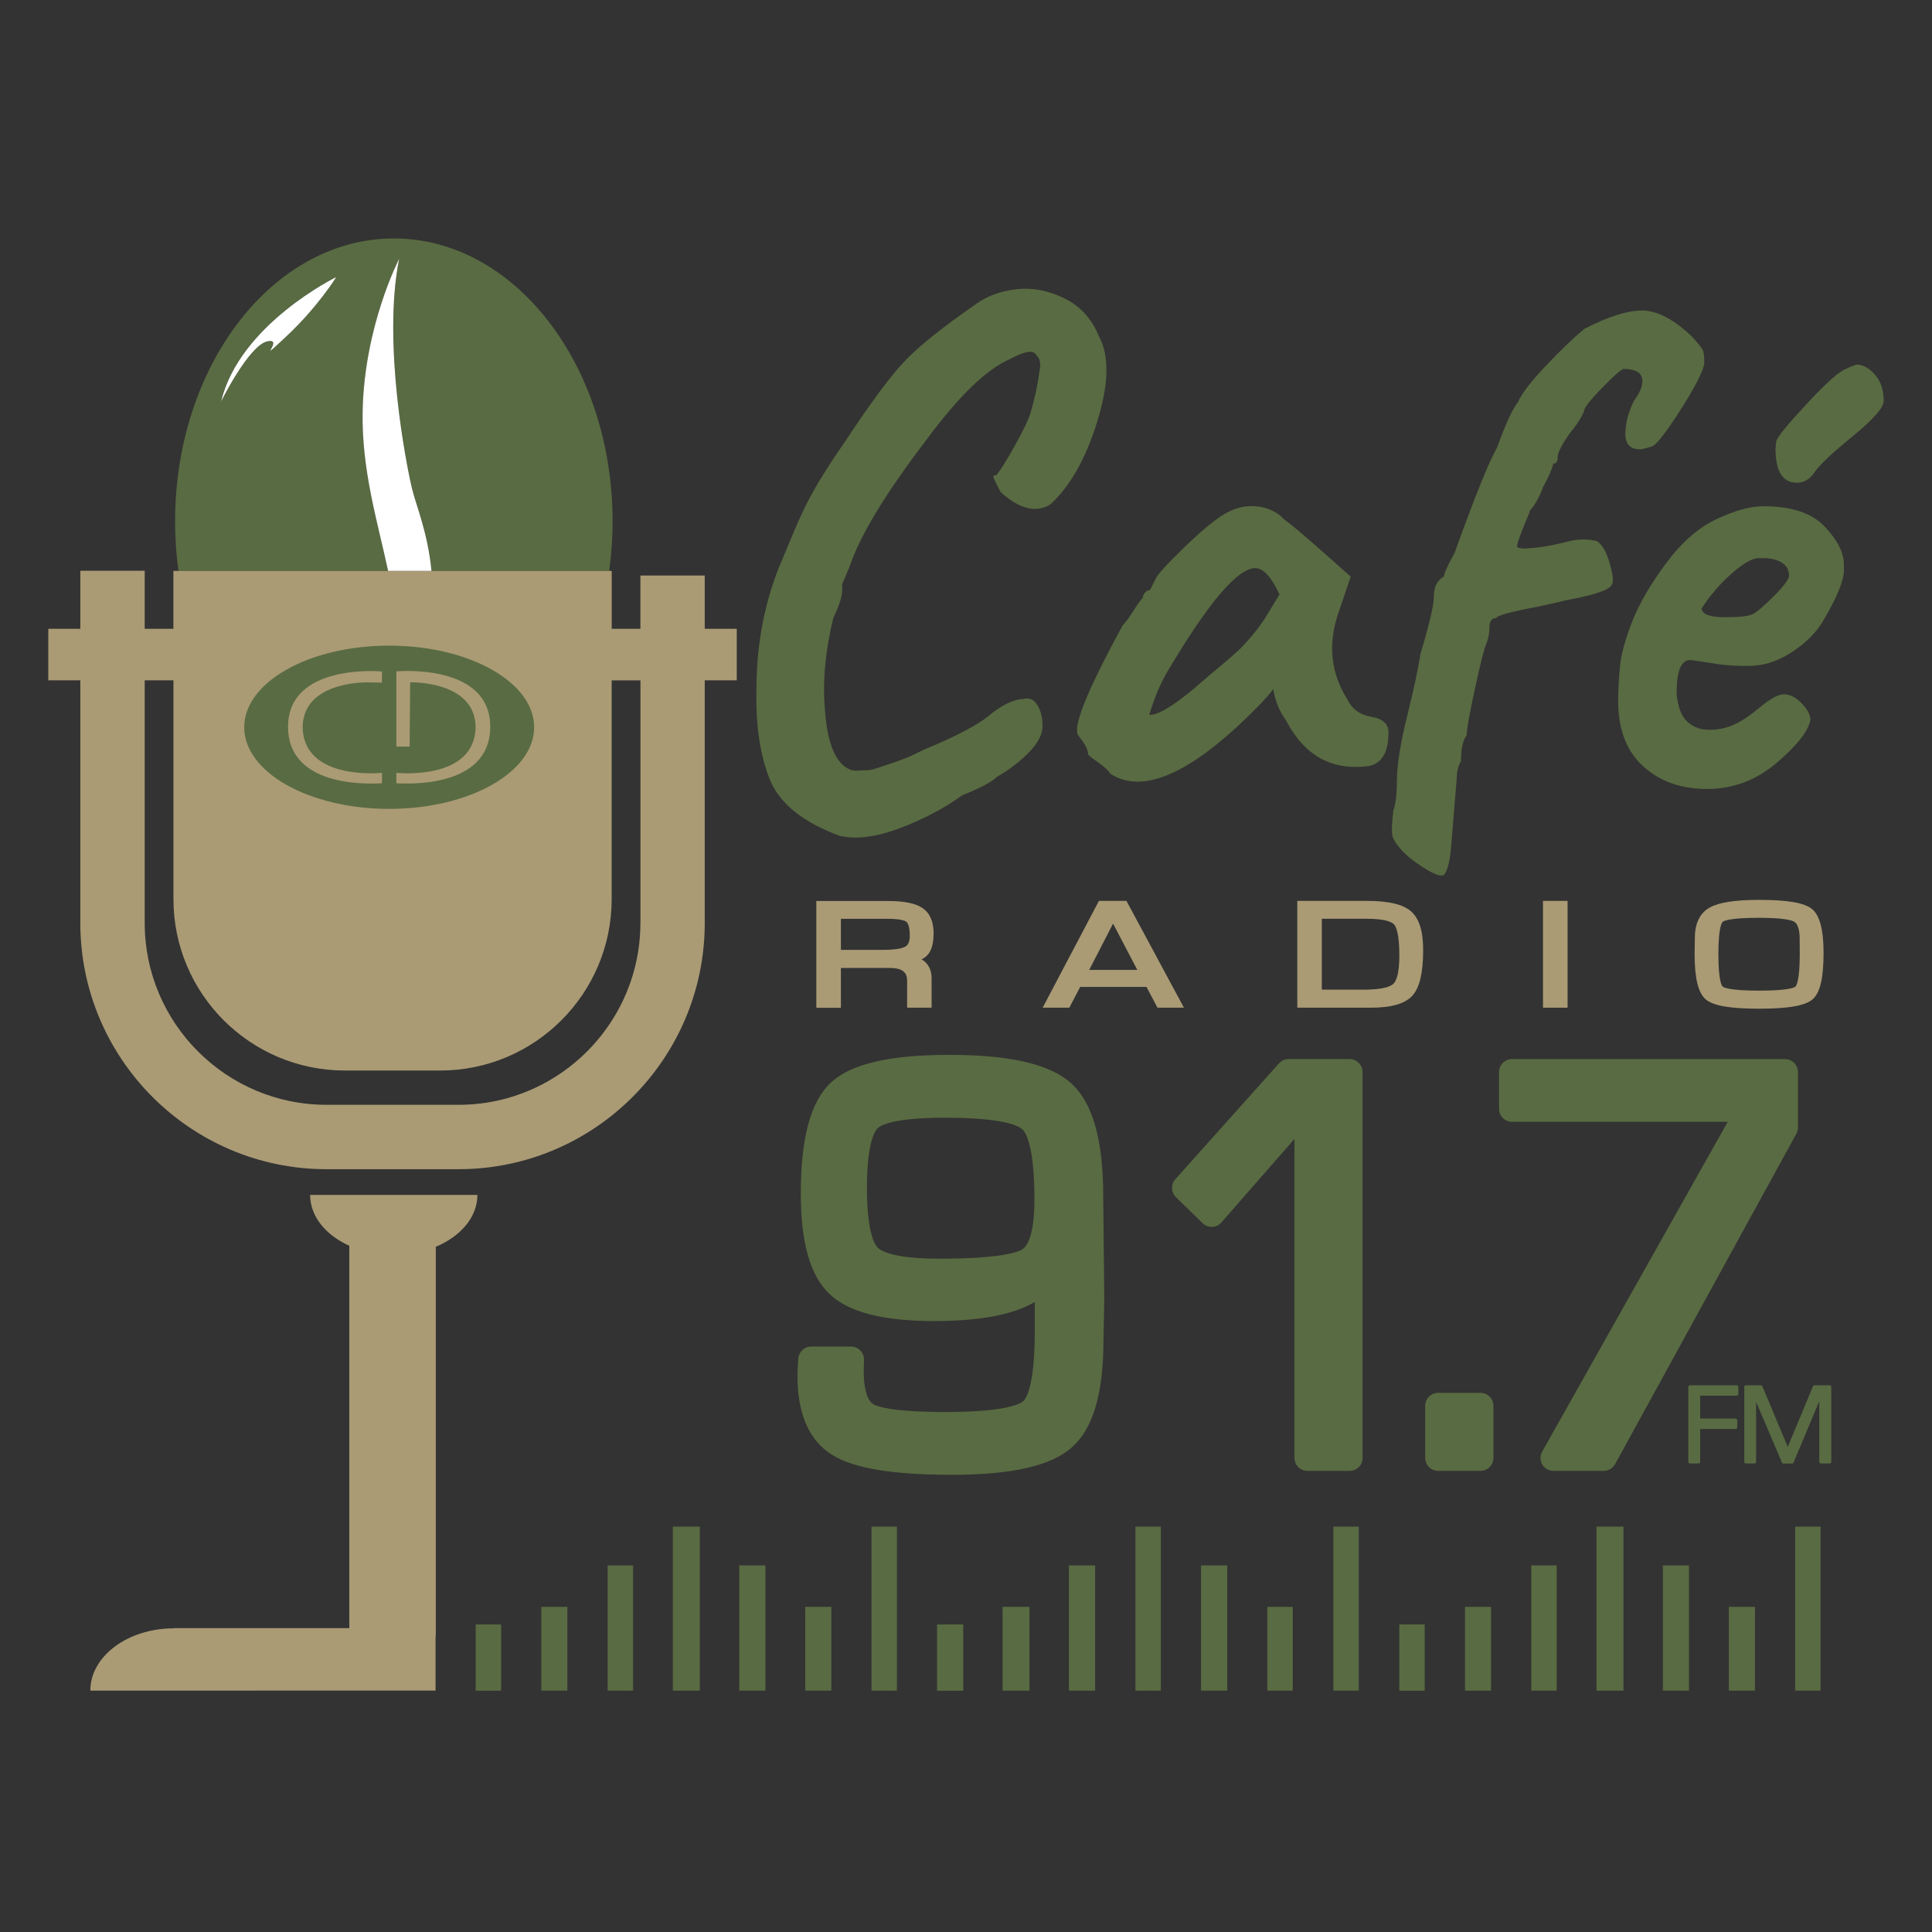 <?xml version="1.0" encoding="utf-8"?>
<!-- Generator: Adobe Illustrator 24.3.0, SVG Export Plug-In . SVG Version: 6.00 Build 0)  -->
<svg version="1.1" id="Layer_1" xmlns="http://www.w3.org/2000/svg" xmlns:xlink="http://www.w3.org/1999/xlink" x="0px" y="0px"
	 viewBox="0 0 400 400" style="enable-background:new 0 0 400 400;" xml:space="preserve">
<rect x="0" y="0" width="400" height="400" fill="#333333" stroke="none"/>
<style type="text/css">
	.st0{fill:#596B42;}
	.st1{fill:#AA9B75;}
	.st2{fill:#FFFFFF;}
</style>
<g>
	<g>
		<path class="st0" d="M177.74,159.54c0.64-0.05,1.23-0.07,1.77-0.07c0.53,0,1.23-0.15,2.07-0.44c0.83-0.29,1.57-0.53,2.21-0.74
			c0.63-0.19,1.49-0.49,2.58-0.89c1.08-0.39,1.92-0.73,2.5-1.03c0.6-0.29,1.52-0.74,2.79-1.32c6.88-2.84,11.49-5.36,13.85-7.51
			c2.55-1.87,4.62-2.79,6.2-2.79c1.28-0.39,2.28,0,3.03,1.18c0.74,1.18,1.11,2.62,1.11,4.35s-0.94,3.54-2.79,5.46
			c-1.87,1.92-4.08,3.61-6.63,5.08c-1.08,1.08-3.49,2.36-7.22,3.83c-3.63,2.65-7.91,4.91-12.82,6.78
			c-4.91,1.87-9.09,2.41-12.53,1.63c-7.76-2.86-12.62-6.83-14.59-11.94c-1.97-5.1-2.86-11.3-2.65-18.57
			c0-8.74,1.52-17.05,4.57-24.91c0.1-0.19,0.79-1.85,2.07-4.93c1.28-3.1,2.16-5.13,2.65-6.11c1.68-3.83,4.62-8.8,8.85-14.88
			c5.5-8.35,9.74-14.07,12.75-17.17s7.84-6.95,14.52-11.57c2.26-1.66,5.03-2.7,8.32-3.09c3.29-0.39,6.61,0.22,9.95,1.85
			c3.34,1.62,5.75,4.25,7.22,7.89c2.16,3.92,2.07,9.76-0.29,17.46c-2.36,7.72-5.6,13.49-9.72,17.31c-2.95,1.87-6.39,1.03-10.32-2.5
			c-1.18-2.16-1.68-3.29-1.47-3.39c0.19-0.1,0.39-0.15,0.58-0.15c0.89-1.08,2.19-3.17,3.91-6.26c1.71-3.1,2.77-5.32,3.17-6.71
			c0.39-1.37,0.72-2.6,0.96-3.68c0.24-1.08,0.41-1.92,0.51-2.5c0.1-0.6,0.19-1.2,0.29-1.85c0.1-0.64,0.17-1.11,0.22-1.4
			c0.05-0.29,0.02-0.64-0.07-1.03c0-0.49-0.34-1.08-1.03-1.77c-0.69-0.69-2.41-0.29-5.16,1.18c-4.81,2.07-10.56,7.62-17.24,16.65
			c-8.55,11.2-13.85,19.95-15.92,26.23l-1.62,3.84c0.29,1.57-0.29,3.83-1.77,6.78c-1.68,6.88-2.26,13.21-1.77,19
			c0.5,7.17,2.26,11.35,5.31,12.53C176.54,159.52,177.1,159.61,177.74,159.54z"/>
		<path class="st0" d="M225.26,156.08c0-0.89-0.64-2.11-1.92-3.68c-1.47-1.47,1.57-9.14,9.14-22.99c0.6-0.58,1.35-1.62,2.28-3.1
			c0.94-1.47,1.54-2.31,1.85-2.5c0-0.39,0.15-0.77,0.45-1.11c0.29-0.34,0.63-0.52,1.03-0.52l1.18-2.36
			c0.39-0.89,2.31-2.99,5.75-6.33c3.44-3.34,6.18-5.65,8.25-6.93c2.07-1.28,4.17-1.87,6.33-1.77c2.16,0.1,4.03,0.79,5.6,2.07
			c0.19,0.29,0.84,0.84,1.92,1.62c1.87,1.47,6.04,5.12,12.53,10.91l-2.5,7.36c-2.26,6.48-1.68,12.48,1.77,17.98
			c0.98,2.07,2.65,3.29,5.01,3.68s3.54,1.47,3.54,3.24c0,4.03-1.32,6.34-3.97,6.93c-7.67,1.08-13.41-2.07-17.24-9.43
			c-1.37-1.87-2.26-4.02-2.65-6.49c-0.69,0.98-1.82,2.26-3.39,3.83c-13.36,13.56-23.49,18.13-30.35,13.71
			c-0.29-0.58-1.13-1.37-2.5-2.36C225.94,156.87,225.26,156.29,225.26,156.08z M259.89,117.63c-3.64,0-9.63,7.02-17.98,21.07
			c-1.47,2.36-2.81,5.46-3.97,9.28c1.57,0.19,4.62-1.57,9.14-5.31c0.89-0.79,2.09-1.81,3.61-3.1c1.52-1.28,2.62-2.21,3.32-2.79
			c0.69-0.6,1.57-1.37,2.65-2.36c1.87-1.87,3.54-3.89,5.01-6.04l3.24-5.31C263.23,119.45,261.56,117.63,259.89,117.63z"/>
		<path class="st0" d="M301.59,161.25l-1.18,14.43c-0.29,2.95-0.79,4.76-1.47,5.46c-0.58,0.39-1.93-0.07-4.05-1.4
			c-2.11-1.32-3.71-2.6-4.79-3.83s-1.7-2.24-1.85-3.03c-0.15-0.79-0.07-2.45,0.22-5.02c0.5-1.47,0.74-3.54,0.74-6.18
			c0-3.24,0.72-7.74,2.14-13.49c1.42-5.75,2.33-10,2.72-12.75c1.87-6.18,2.81-10.22,2.81-12.09c0-1.86,0.68-3.18,2.05-3.97
			c0.1-0.79,0.84-2.41,2.21-4.86c4.13-11.49,7.07-18.81,8.85-21.95c1.77-4.91,3.2-8.01,4.28-9.28c0.68-1.66,2.55-4.13,5.6-7.36
			c3.04-3.24,5.75-5.84,8.1-7.81c4.91-2.55,8.92-3.83,12-3.83s6.51,1.77,10.24,5.31c1.37,1.47,2.16,2.45,2.36,2.94
			c0.19,0.5,0.29,1.42,0.29,2.79c-0.39,1.87-2.11,5.15-5.15,9.88c-3.05,4.71-4.97,7.12-5.75,7.22c-1.18,0.39-1.97,0.6-2.36,0.6
			c-2.07,0-3.09-1.06-3.09-3.17s0.58-4.4,1.76-6.85c1.18-1.57,1.77-2.94,1.77-4.13c0-1.66-1.32-2.5-3.97-2.5
			c-0.79,0.39-2.33,1.8-4.64,4.2s-3.46,3.9-3.46,4.5c-0.5,1.28-1.42,2.76-2.81,4.42c-1.76,2.45-2.65,4.16-2.65,5.08
			c0,0.94-0.29,1.4-0.89,1.4c-0.39,1.37-1.08,2.95-2.07,4.71c-0.89,2.36-1.87,4.08-2.94,5.16h0.15c-1.87,4.42-2.75,6.85-2.65,7.29
			c0.1,0.44,1.28,0.53,3.54,0.29c2.26-0.24,4.5-0.67,6.71-1.25c2.21-0.6,4.29-0.63,6.26-0.15c1.08,0.69,1.96,2.21,2.65,4.57
			s0.84,3.84,0.45,4.42c-0.4,1.08-3.54,2.16-9.43,3.24c-1.18,0.29-3.09,0.74-5.75,1.32c-5.8,1.08-8.7,1.87-8.7,2.36
			c-0.98,0-1.47,0.64-1.47,1.92s-0.22,2.43-0.66,3.46c-0.45,1.03-1.23,4.16-2.36,9.36c-1.13,5.21-1.69,8.4-1.69,9.57
			c-0.79,0.98-1.18,2.75-1.18,5.31C301.89,158.65,301.59,159.87,301.59,161.25z"/>
		<path class="st0" d="M365.1,104.81c5.8,0,10.02,1.4,12.67,4.2c2.66,2.81,3.99,5.43,3.99,7.89v1.18c0,2.07-1.37,5.46-4.13,10.17
			c-1.37,2.45-3.49,4.64-6.33,6.56c-2.86,1.92-5.7,2.93-8.55,3.03c-2.84,0.1-5.58-0.07-8.18-0.51c-2.6-0.44-4.2-0.67-4.79-0.67
			c-0.6,0-1.13,0.35-1.63,1.03c-0.69,1.08-1.03,3.1-1.03,6.04c0.29,2.76,1.06,4.67,2.28,5.75c1.23,1.08,2.72,1.62,4.5,1.62
			c1.76,0,3.44-0.34,5.01-1.03c1.57-0.68,3.41-1.92,5.53-3.68s3.75-2.65,4.93-2.65c1.18,0,2.36,0.6,3.54,1.77
			c1.18,1.18,1.82,2.31,1.92,3.39c-0.29,2.26-2.58,5.24-6.85,8.92c-4.28,3.68-9.11,5.53-14.52,5.53s-9.83-1.57-13.27-4.71
			c-3.44-3.15-5.16-7.62-5.16-13.41c0-2.26,0.12-4.67,0.36-7.22c0.24-2.55,1.11-5.7,2.58-9.43c1.47-3.73,3.84-7.76,7.07-12.09
			c3.24-4.33,6.73-7.34,10.46-9.06C359.25,105.67,362.44,104.81,365.1,104.81z M364.07,115.56c-1.28,0-3.12,1.06-5.53,3.17
			c-2.41,2.11-4.5,4.54-6.27,7.29c0.19,1.18,1.82,1.77,4.86,1.77s4.98-0.22,5.82-0.67c0.84-0.44,2.26-1.66,4.28-3.68
			s3.07-3.41,3.17-4.2c0-2.16-1.57-3.39-4.71-3.68H364.07z M367.6,92.87l0.15-1.47c0.19-0.89,2.31-3.49,6.34-7.81
			c4.02-4.33,6.73-6.73,8.1-7.22c0.79-0.39,1.52-0.68,2.21-0.89c1.28,0,2.53,0.69,3.77,2.07c1.23,1.37,1.83,3.2,1.83,5.46
			c0,1.37-2.14,3.82-6.4,7.29c-4.28,3.49-6.9,5.97-7.89,7.44c-0.98,1.47-2.21,2.21-3.68,2.21C369.08,99.95,367.6,97.59,367.6,92.87z
			"/>
	</g>
	<g>
		<g>
			<path class="st1" d="M192.9,208.63h-5.09v-5.56c0-1.24-0.4-2.66-3.55-2.66h-10.16v8.24h-5.09v-22.11h14.82
				c3.35,0,5.69,0.47,7.14,1.45c1.54,1.03,2.32,2.79,2.32,5.24c0,2.13-0.43,3.62-1.3,4.54c-0.32,0.33-0.7,0.62-1.19,0.85
				c1.65,0.97,2.08,2.55,2.08,3.95v6.07H192.9z M174.11,196.66h8.64c2.92,0,4.17-0.36,4.69-0.68c0.23-0.13,0.92-0.53,0.92-2.22
				c0-2.03-0.44-2.69-0.69-2.9c-0.23-0.19-1.07-0.63-3.79-0.63h-9.78v6.44H174.11z"/>
		</g>
		<g>
			<path class="st1" d="M245.12,208.63h-5.48l-2.27-4.3h-13.73l-2.25,4.3h-5.52l11.65-22.11h5.7L245.12,208.63z M225.51,200.81h9.96
				l-5.02-9.59L225.51,200.81z"/>
		</g>
		<g>
			<path class="st1" d="M283.86,208.63h-15.27v-22.11h14.43c4.45,0,7.42,0.7,9.09,2.14c1.71,1.47,2.54,4.11,2.54,8.03
				c0,4.68-0.72,7.76-2.21,9.43C290.93,207.8,288.11,208.63,283.86,208.63z M273.68,204.9h8.64c4.05,0,5.58-0.66,6.16-1.21
				c0.57-0.55,1.24-2,1.24-5.87c0-4.52-0.68-5.97-1.09-6.42c-0.39-0.44-1.64-1.18-5.65-1.18h-9.31v14.68H273.68z"/>
		</g>
		<g>
			<path class="st1" d="M324.55,208.63h-5.09v-22.11h5.09V208.63z"/>
		</g>
		<g>
			<path class="st1" d="M364.21,208.84c-5.97,0-9.46-0.6-11.02-1.9c-1.58-1.31-2.34-4.39-2.34-9.38l0.05-3.37
				c0-3.01,1.03-5.14,3.07-6.29c1.91-1.07,5.25-1.59,10.24-1.59c5.87,0,9.34,0.6,10.93,1.88c1.62,1.31,2.41,4.29,2.41,9.11
				c0,5.24-0.73,8.3-2.31,9.63C373.71,208.23,370.21,208.84,364.21,208.84z M364.18,190.02c-6.12,0-7.3,0.64-7.52,0.84
				c-0.15,0.13-0.89,1.09-0.89,6.69c0,5.63,0.74,6.57,0.89,6.71c0.22,0.19,1.4,0.84,7.52,0.84c6.15,0,7.33-0.64,7.55-0.84
				c0.15-0.13,0.89-1.09,0.89-6.71l-0.02-3.24c0-1.3-0.21-2.96-1.17-3.5C370.89,190.51,369.24,190.02,364.18,190.02z"/>
		</g>
	</g>
	<g>
		<g>
			<g>
				<path class="st0" d="M306.51,304.53h-8.75c-1.48,0-2.69-1.2-2.69-2.69v-10.78c0-1.48,1.2-2.69,2.69-2.69h8.75
					c1.48,0,2.69,1.2,2.69,2.69v10.78C309.18,303.33,307.99,304.53,306.51,304.53z"/>
			</g>
			<g>
				<path class="st0" d="M197.02,305.34c-12.09,0-20.14-1.32-24.62-4.05c-4.85-2.95-7.3-8.49-7.3-16.49c0-0.7,0.06-1.9,0.18-3.52
					c0.1-1.4,1.26-2.49,2.67-2.49h8.24c0.72,0,1.41,0.29,1.92,0.8c0.5,0.51,0.78,1.21,0.77,1.93l-0.06,2.33
					c0,3.69,0.73,6.17,2.05,6.91c0.84,0.47,3.97,1.58,14.92,1.58c12.64,0,15.5-1.73,16.09-2.26c0.55-0.51,2.36-3.05,2.36-14.39
					v-6.12c-4.54,2.65-11.42,3.94-20.78,3.94c-10.66,0-17.76-1.83-21.72-5.6c-4-3.8-5.94-10.61-5.94-20.79
					c0-11.57,2.04-19.1,6.25-23.01c4.16-3.85,12.16-5.71,24.48-5.71c12.62,0,20.89,1.93,25.26,5.9c4.45,4.03,6.62,11.68,6.62,23.35
					l0.22,21.44l-0.17,8.33c0,11.08-2.14,18.37-6.54,22.23C217.63,303.51,209.49,305.34,197.02,305.34z M195.72,231.41
					c-10.5,0-13.28,1.49-13.98,2.15c-0.52,0.47-2.25,2.78-2.25,12.38c0,9.19,1.58,11.74,2.27,12.41c0.68,0.67,3.3,2.25,12.77,2.25
					c12.84,0,16.31-1.39,17.2-1.98c0.73-0.49,2.44-2.47,2.44-10.22c0-11.04-1.75-13.88-2.5-14.58
					C210.9,233.1,207.79,231.41,195.72,231.41z"/>
			</g>
			<g>
				<path class="st0" d="M279.44,304.53h-8.75c-1.48,0-2.69-1.2-2.69-2.69v-66.03l-15.13,17.29c-0.49,0.56-1.18,0.89-1.91,0.91
					c-0.73,0.04-1.46-0.24-1.98-0.77l-5.52-5.38c-1.02-1-1.08-2.64-0.12-3.71l21.47-24c0.51-0.57,1.24-0.89,1.99-0.89h12.61
					c1.48,0,2.69,1.2,2.69,2.69v79.91C282.11,303.33,280.92,304.53,279.44,304.53z"/>
			</g>
			<g>
				<path class="st0" d="M332.01,304.53h-10.39c-0.95,0-1.83-0.51-2.31-1.32c-0.47-0.81-0.49-1.83-0.02-2.66l38.42-68.29h-44.66
					c-1.48,0-2.69-1.2-2.69-2.69v-7.61c0-1.48,1.2-2.69,2.69-2.69h56.51c1.48,0,2.69,1.2,2.69,2.69v11.47c0,0.45-0.11,0.9-0.33,1.29
					l-37.54,68.43C333.89,303.99,332.99,304.53,332.01,304.53z"/>
			</g>
		</g>
		<g>
			<g>
				<path class="st0" d="M351.68,303h-1.79c-0.19,0-0.34-0.16-0.34-0.34v-15.52c0-0.18,0.15-0.34,0.34-0.34h9.67
					c0.19,0,0.34,0.16,0.34,0.34v1.48c0,0.18-0.15,0.34-0.34,0.34h-7.56v4.74h7.34c0.19,0,0.34,0.16,0.34,0.34v1.48
					c0,0.18-0.15,0.34-0.34,0.34h-7.34v6.79C352.02,302.85,351.87,303,351.68,303z"/>
			</g>
			<g>
				<path class="st0" d="M378.79,303H377c-0.19,0-0.34-0.16-0.34-0.34V290.1l-5.32,12.7c-0.05,0.12-0.18,0.21-0.32,0.21h-1.77
					c-0.13,0-0.26-0.09-0.32-0.21l-5.35-12.58v12.44c0,0.18-0.15,0.34-0.34,0.34h-1.77c-0.19,0-0.34-0.16-0.34-0.34v-15.52
					c0-0.18,0.15-0.34,0.34-0.34h3.09c0.13,0,0.26,0.09,0.32,0.21l5.25,12.55l0.04-0.07c0.16-0.38,0.27-0.64,0.32-0.79l0.69-1.63
					l4.18-10.05c0.05-0.12,0.18-0.21,0.32-0.21h3.13c0.19,0,0.34,0.16,0.34,0.34v15.52C379.13,302.85,378.98,303,378.79,303z"/>
			</g>
		</g>
	</g>
	<g>
		<rect x="98.49" y="336.33" class="st0" width="5.26" height="13.71"/>
		<rect x="112.08" y="332.68" class="st0" width="5.39" height="17.35"/>
		<rect x="166.71" y="332.68" class="st0" width="5.41" height="17.35"/>
		<rect x="125.81" y="324.1" class="st0" width="5.26" height="25.93"/>
		<rect x="153.05" y="324.1" class="st0" width="5.42" height="25.93"/>
		<rect x="139.31" y="316.07" class="st0" width="5.58" height="33.96"/>
		<rect x="180.44" y="316.07" class="st0" width="5.26" height="33.96"/>
		<rect x="289.71" y="336.33" class="st0" width="5.26" height="13.71"/>
		<rect x="303.31" y="332.68" class="st0" width="5.39" height="17.35"/>
		<rect x="357.94" y="332.68" class="st0" width="5.41" height="17.35"/>
		<rect x="317.03" y="324.1" class="st0" width="5.26" height="25.93"/>
		<rect x="344.28" y="324.1" class="st0" width="5.41" height="25.93"/>
		<rect x="330.54" y="316.07" class="st0" width="5.58" height="33.96"/>
		<rect x="371.67" y="316.07" class="st0" width="5.26" height="33.96"/>
		<rect x="194.01" y="336.33" class="st0" width="5.42" height="13.71"/>
		<rect x="207.58" y="332.68" class="st0" width="5.56" height="17.35"/>
		<rect x="262.39" y="332.68" class="st0" width="5.26" height="17.35"/>
		<rect x="221.31" y="324.1" class="st0" width="5.42" height="25.93"/>
		<rect x="248.66" y="324.1" class="st0" width="5.42" height="25.93"/>
		<rect x="235.08" y="316.07" class="st0" width="5.26" height="33.96"/>
		<rect x="276.06" y="316.07" class="st0" width="5.26" height="33.96"/>
	</g>
	<g>
		<g>
			<path class="st0" d="M80.36,118.2c-2.16-10.15-5.54-20.95-5.27-33.19c0.39-17.65,7.56-31.41,7.56-31.41
				c-3.54,17.54,1.59,43.07,2.67,47.57c0.83,3.43,3.27,9.09,4.03,17.03h29.31h7.47c0.45-3.32,0.7-6.73,0.7-10.22
				c0-32.38-20.28-58.61-45.29-58.61s-45.29,26.24-45.29,58.61c0,3.49,0.24,6.9,0.7,10.22h6.96C43.91,118.2,80.36,118.2,80.36,118.2
				z M69.61,57.35c0,0-3.82,6.22-10.49,12.43c-6.67,6.22,0,0-3.82,0.89S45.77,83.1,45.77,83.1C49.58,67.12,69.61,57.35,69.61,57.35z
				"/>
			<path class="st1" d="M145.91,130.19v-11.03h-13.32v11.03h-5.94V118.2h-0.52h-7.47H89.35h-8.99H43.9h-6.96H35.9v11.99h-5.94
				v-12.03H16.63v12.03H10v10.66h6.63v50.25c0,28.1,22.87,50.97,50.97,50.97h27.34c28.1,0,50.97-22.87,50.97-50.97v-50.25h6.63
				v-10.66H145.91z M132.6,191.09h-0.01c0,8.28-2.7,15.95-7.25,22.17c-6.85,9.37-17.92,15.48-30.4,15.48H67.6
				c-20.75,0-37.64-16.89-37.64-37.64v-50.25h0.01h5.93h0.01v45.31c0,9.78,3.98,18.65,10.4,25.08c6.43,6.42,15.3,10.4,25.08,10.4
				h19.76c19.57,0,35.49-15.92,35.49-35.49v-45.29h0.02h5.92h0.02V191.09z"/>
			<path class="st2" d="M82.64,53.6c0,0-7.17,13.75-7.56,31.41c-0.27,12.25,3.11,23.05,5.27,33.19h8.99
				c-0.77-7.95-3.21-13.61-4.03-17.03C84.22,96.66,79.11,71.14,82.64,53.6z"/>
			<path class="st2" d="M55.31,70.68c3.82-0.89-2.86,5.33,3.82-0.89s10.49-12.43,10.49-12.43s-20.02,9.77-23.84,25.76
				C45.77,83.11,51.49,71.57,55.31,70.68z"/>
			<path class="st1" d="M72.32,257.92v79.17H35.94v0.04c-9.53,0.02-17.24,5.8-17.24,12.9h34.63c0,0,0,0,0-0.01h36.85v-11.03
				c0.04-0.3,0.05-0.61,0.05-0.91v-79.95c5.15-2.15,8.61-6.15,8.61-10.74H64.21C64.21,251.85,67.44,255.72,72.32,257.92z"/>
		</g>
		<path class="st0" d="M80.57,133.67c-16.57,0-30.01,7.57-30.01,16.9s13.44,16.9,30.02,16.9c16.57,0,30.01-7.57,30.01-16.9
			C110.59,141.23,97.15,133.67,80.57,133.67z M79.08,160.01v2.16c-0.96,0-19.44,1.56-19.44-11.7s19.44-11.45,19.44-11.45l-0.01,2.31
			l-2.86-0.05c0,0-13.26-0.41-13.55,9.08C62.67,161.77,79.08,160.01,79.08,160.01z M82.06,162.17v-2.16c0,0,16.41,1.77,16.41-9.66
			c-0.29-9.49-13.55-9.08-13.55-9.08l-0.11,13.3h-2.75L82.06,139c0,0,19.44-1.81,19.44,11.45
			C101.5,163.71,83.02,162.17,82.06,162.17z"/>
	</g>
</g>
</svg>
